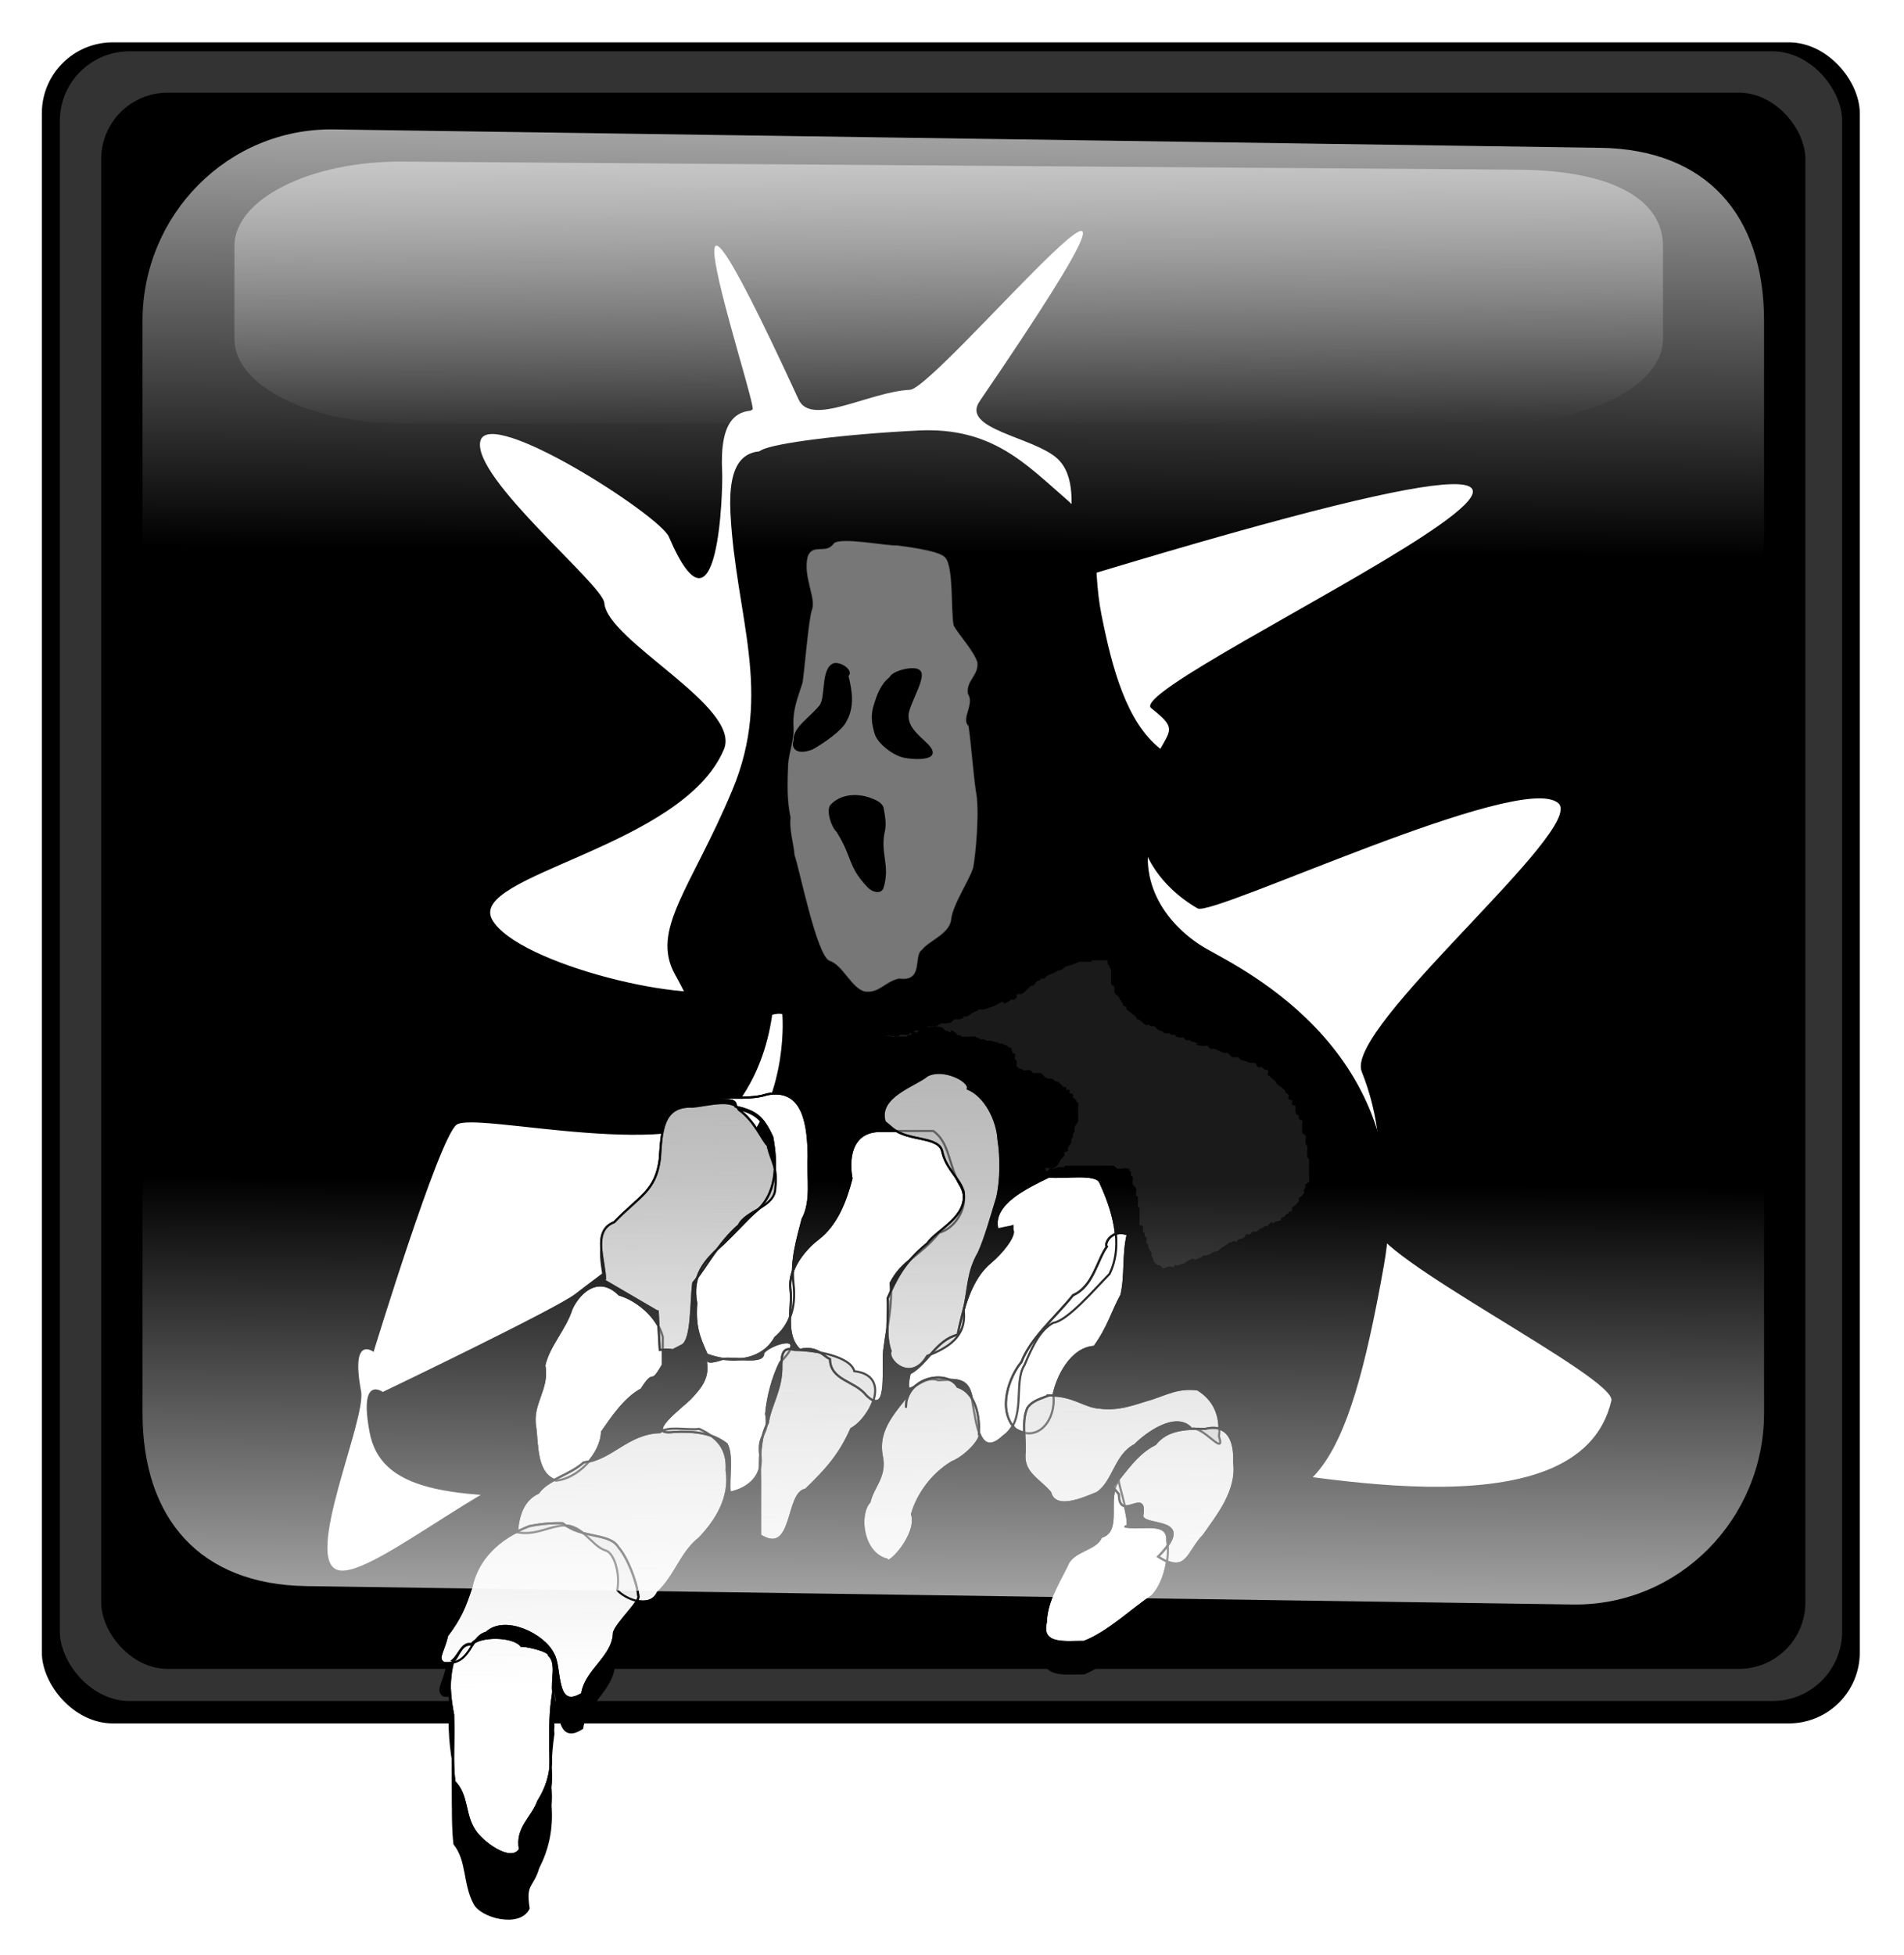 <?xml version="1.0" encoding="UTF-8" standalone="no"?>
<!-- Created with Inkscape (http://www.inkscape.org/) -->
<svg xmlns:rdf="http://www.w3.org/1999/02/22-rdf-syntax-ns#" xmlns="http://www.w3.org/2000/svg" xmlns:cc="http://creativecommons.org/ns#" xmlns:xlink="http://www.w3.org/1999/xlink" xmlns:dc="http://purl.org/dc/elements/1.1/" xmlns:svg="http://www.w3.org/2000/svg" xmlns:inkscape="http://www.inkscape.org/namespaces/inkscape" xmlns:sodipodi="http://sodipodi.sourceforge.net/DTD/sodipodi-0.dtd" xmlns:ns1="http://sozi.baierouge.fr" id="svg4334" viewBox="0 0 400.26 410.86" version="1.1" inkscape:version="0.91 r13725">
  <defs id="defs4336">
    <linearGradient id="linearGradient6346">
      <stop id="stop6348" style="stop-color:#ffffff" offset="0"/>
      <stop id="stop6350" style="stop-color:#ffffff;stop-opacity:0" offset="1"/>
    </linearGradient>
    <filter id="filter4172" color-interpolation-filters="sRGB">
      <feGaussianBlur id="feGaussianBlur4174" stdDeviation="3.75"/>
    </filter>
    <filter id="filter4097" color-interpolation-filters="sRGB">
      <feGaussianBlur id="feGaussianBlur4099" stdDeviation="1.884"/>
    </filter>
    <filter id="filter4268" height="1.293" width="1.536" color-interpolation-filters="sRGB" y="-.147" x="-.268">
      <feGaussianBlur id="feGaussianBlur4270" stdDeviation="21.549"/>
    </filter>
    <filter id="filter3912" color-interpolation-filters="sRGB">
      <feGaussianBlur id="feGaussianBlur3914" stdDeviation="11.734"/>
    </filter>
    <filter id="filter4039" color-interpolation-filters="sRGB">
      <feGaussianBlur id="feGaussianBlur4041" stdDeviation="1.793"/>
    </filter>
    <filter id="filter4015" color-interpolation-filters="sRGB">
      <feGaussianBlur id="feGaussianBlur4017" stdDeviation="1.454"/>
    </filter>
    <filter id="filter4071" color-interpolation-filters="sRGB">
      <feGaussianBlur id="feGaussianBlur4073" stdDeviation="1.823"/>
    </filter>
    <linearGradient id="linearGradient4212">
      <stop id="stop4214" style="stop-color:#999999" offset="0"/>
      <stop id="stop4216" style="stop-color:#999999;stop-opacity:0" offset="1"/>
    </linearGradient>
    <filter id="filter6325" height="1.273" width="1.284" color-interpolation-filters="sRGB" y="-.136" x="-.142">
      <feGaussianBlur id="feGaussianBlur6327" stdDeviation="30.23"/>
    </filter>
    <filter id="filter6379" height="1.224" width="1.082" color-interpolation-filters="sRGB" y="-.112" x="-.041">
      <feGaussianBlur id="feGaussianBlur6381" stdDeviation="10.998"/>
    </filter>
    <filter id="filter6397" color-interpolation-filters="sRGB">
      <feGaussianBlur id="feGaussianBlur6399" stdDeviation="6.818"/>
    </filter>
    <linearGradient id="linearGradient6476" y2="958.19" xlink:href="#linearGradient4212" gradientUnits="userSpaceOnUse" x2="548.89" y1="556.78" x1="543.86"/>
    <linearGradient id="linearGradient6512" y2="59.959" xlink:href="#linearGradient6346" gradientUnits="userSpaceOnUse" x2="455.25" y1="-199.25" x1="457.08"/>
    <linearGradient id="linearGradient6514" y2="59.959" xlink:href="#linearGradient6346" gradientUnits="userSpaceOnUse" x2="455.25" gradientTransform="matrix(-1 0 0 -1 872.17 370)" y1="-199.25" x1="457.08"/>
    <linearGradient id="linearGradient6516" y2="134.32" xlink:href="#linearGradient6346" gradientUnits="userSpaceOnUse" x2="484.26" gradientTransform="matrix(.881 0 0 .442 50.06 -47.491)" y1="-409.95" x1="467.44"/>
  </defs>
  <g id="layer1" transform="translate(-93.714 -15.99)">
    <g id="g6406" transform="matrix(.529 0 0 .529 63.425 100.31)">
      <rect id="rect6387" style="filter:url(#filter6397);fill:#000000" transform="matrix(1.02 0 0 1.019 -8.774 -.918)" ry="27.63" width="708.27" y="-139.01" x="81.039" height="655.33"/>
      <rect id="rect6342" style="fill:#333333" ry="27.63" height="655.33" width="708.27" y="-139.01" x="81.039"/>
      <rect id="rect6013" style="fill:#000000" ry="26.399" height="626.13" width="677.24" y="-122.58" x="97.468"/>
      <path id="path6053" style="filter:url(#filter6325);fill:#ffffff" d="m454.15 206.27s12.269-58.786-8.331-107.8-31.327-81.913-53.347-85.464c-22.021-3.552-50.363-26.06-48.232 15.14 0.333 6.442-1.355 72.013-21.196 25.661-3.652-8.532-71.938-52.429-74.93-37.836-3.004 14.653 48.786 56.936 49.293 64.129 1.066 15.116 54.612 41.245 47.543 58.15-16.338 39.069-102.04 49.931-92.098 67.689 9.945 17.759 80.732 34.601 94.939 26.787 14.207-7.814 17.048-5.683 17.048-5.683s2.841 29.835-15.628 53.276-103.48 1.453-110.58 7.136c-7.103 5.683-32.907 90.181-32.907 90.181s-9.235-7.103-4.973 15.628c2.135 11.388-23.239 67.427-9.067 71.062 14.117 3.621 67.727-45.137 96.44-46.2 57.538-2.131 208.84 0.71 247.91 3.552 33.549 2.44 148.64 31.167 161.57-24.672 2.127-9.188-96.193-57.961-94.085-69.804 4.333-24.349 1.474-44.442-5.131-60.906-7.008-17.469 89.468-96.568 78.145-106.62-14.742-13.081-137.35 45.211-143.34 41.79-14.917-8.524-29.124-26.283-21.31-49.014 7.814-22.731 16.338-19.89 2.841-30.545s309.83-154.02-23.442-53.276c-20.803 6.288 1.421-32.676-14.207-46.172-9.61-8.31-38.01-11.475-30.56-22.394 101.94-149.32-16.48-5.152-27.69-4.605-16.27 0.794-39.18 14.759-44.19 3.882-64.13-139.27-16.12 2.678-18.32 3.932-4.973 2.841-6.393 3.552-6.393 3.552s46.883 16.338 53.276 20.6c6.393 4.262 26.993 37.821 30.545 46.345 3.552 8.524 15.628 31.793 16.338 36.055 0.71 4.262 4.262 29.124 4.262 37.648 0 8.524-1.421 37.648-2.841 44.041-1.421 6.393 2.648 14.745 2.648 14.745z"/>
      <g id="g4272" transform="matrix(.497 0 0 .497 152.54 -53.917)">
        <g id="g4120" style="filter:url(#filter4172);fill:#000000" transform="matrix(1.701 0 0 1.796 -422.33 -564.84)">
          <path id="path4122" style="filter:url(#filter4097);stroke:#000000;stroke-width:1px;fill:#000000" d="m348.57 949.51c-2.704 8.913-1.412 18.481 0 25.714 0.32 10.416-0.693 21.979 0.634 31.508 6.288 6.418 4.438 15.313 9.346 22.739 3.104 5.215 21.134 9.159 25.488 2.029-1.913-9.944 1.825-7.965 4.531-15.562 4.157-6.623 6.829-14.457 5.714-24.454-0.128-9.236-0.156-18.39 1.429-26.933-0.935-5.784 2.146-14.441-2.063-17.746 0.269-1.998-12.244-4.283-13.06-4.031-3.813-4.786-19.525-4.975-23.449-0.408-4.424-0.902-5.725 4.649-8.571 7.143z" transform="matrix(1 0 0 1.161 0 -151.97)"/>
          <path id="path4124" style="stroke:#000000;stroke-width:1px;fill:#000000" d="m447.14 810.93c-6.404 11.147-3.267 0.735-10 11.429-7.952 4.177-14.323 13.932-18.571 20-0.371 10.524-11.516 22.025-21.723 22.857-9.443-3.132-8.588-16.49-9.706-25.252-1.959-10.997 6.431-17.775 4.286-28.865 2.177-9.596 9.866-17.126 12.796-26.647 4.36-9.05 13.401-15.714 22.476-6.658 8.353 2.441 18.035 10.34 20.442 19.901v13.235z"/>
          <path id="path4126" style="stroke:#000000;stroke-width:1px;fill:#000000" d="m420 770.76c-0.114-9.018-6.216-22.988 4.286-26.97 11.819-12.346 19.521-14.419 21.477-29.841 0.841-12.547 1.014-25.097 15.288-24.444 6.291-0.45 19.053-4.365 21.807 1.429 7.527 5.236 11.276 14.903 13.541 16.669 1.716 7.965 4.777 9.663 3.602 20.39-0.226 8.758-13.944 10.396-17.143 17.227-9.606 8.309-15.43 19.843-21.429 27.143-1.122 9.021-0.463 26.434-5.035 29.225-8.172 4.077-1.233 1.403-10.679 2.204l-1.01-18.601"/>
          <path id="path4128" style="stroke:#000000;stroke-width:1px;fill:#000000" d="m471.43 685.22c8.398-0.287 17.266 0.956 24.821-1.525 17.594-3.373 19.316 15.394 19.465 29.341-0.591 9.762 1.795 20.807-2.857 29.328-2.219 8.758-5.544 19.085-4.286 30.504 1.271 10.952-1.635 19.327-8.571 25.21-6.564 11.715-21.583 12.055-32.214 7.928-3.822-8.411-5.709-13.284-4.929-24.147-2.406-13.079 3.827-20.049 12.971-28.181 4.781-4.527 10.27-10.628 14.172-14.172 10.918-8.521 10.99-22.613 8.571-35.714-4.365-9.527-7.648-12.048-17.143-14.286 0.475-5.028-7.455-1.883-10-4.286z"/>
          <path id="path4130" style="stroke:#000000;stroke-width:1px;fill:#000000" d="m464.29 840.93c-6.121 0.646-14.655-1.512-18.541 1.518-15.274 0.443-22.614 12.724-35.745 14.196-6.784 6.083-16.941 7.887-21.429 14.286-7.223 3.291-9.478 10.859-10 18.571 7.848 1.393 13.011-1.722 19.244-2.857 11.141-2.59 15.42 9.498 22.592 11.435 3.98 1.361 6.766 10.984 5.308 18.565 3.935 4.477 15.538 8.902 19.043 1.261 8.518-8.08 10.876-18.679 19.528-25.546 7.833-8.116 14.831-19.052 12.857-32.017 0.565-9.551-3.795-15.307-12.857-19.412z"/>
          <path id="path4132" style="stroke:#000000;stroke-width:1px;fill:#000000" d="m467.14 808.08c2.041 8.864-2.534 13.545-7.143 18.571-3.837 3.864-22.535 17.594-7.605 15.714 9.233-0.481 17.924 0.354 24.748 5.714 2.852 5.297 0.773 15.396 1.429 22.857 9.448-1.996 16.421-8.457 14.286-18.781-0.856-9.481 4.565-8.075 2.857-18.361 0.765-8.427 3.411-17.803 6.684-24.188 14.361-14.84-5.156-8.729-8.113-4.384 0.6 5.25-13.217 1.934-19.244 2.857-10.376 3.391-5.098-1.586-7.899 0z"/>
          <path id="path4134" style="stroke:#000000;stroke-width:1px;fill:#000000" d="m384.29 886.65c-14.47 5.577-24.333 15.414-27.143 28.571-3.125 9.535-5.181 14.513-11.429 22.857-1.732 7.799-5.133 10.759-1.429 12.857 13.063 1.057 11.647-12.054 20-14.286 8.533-8.004 26.977 0.837 31.336 10.067 3.852 6.188 0.367 26.824 13.622 18.68 1.709-11.356 14.737-17.25 14.95-28.814 1.914-5.291 12.374-14.458 11.45-17.156-0.749-6.819-5.157-18.095-9.26-22.743-4.191-7.152-16.877-3.923-26.382-11.462-5.29-0.147-10.531 0.335-15.714 1.429z"/>
          <path id="path4136" style="stroke:#000000;stroke-width:1px;fill:#000000" d="m348.57 949.51c-2.704 8.913-1.412 18.481 0 25.714 0.32 10.416-0.693 21.979 0.634 31.508 6.288 6.418 4.438 15.313 9.346 22.739 3.104 5.215 17.093 16.118 21.448 8.988-1.913-9.944 5.865-14.924 8.571-22.521 4.157-6.623 6.829-14.457 5.714-24.454-0.128-9.236-0.156-18.39 1.429-26.933-0.935-5.784 2.146-14.441-2.063-17.746 0.269-1.998-12.244-4.283-13.06-4.031-3.813-4.786-19.525-4.975-23.449-0.408-4.424-0.902-5.725 4.649-8.571 7.143z"/>
          <path id="path4138" style="stroke:#000000;stroke-width:1px;fill:#000000" d="m502.86 810.93c0.357 11.272-5.159 18.584-6.382 27.176-4.024 7.052-3.738 17.632-3.618 26.731 0.013 8.697-0.018 17.4 0 26.092 16.132 10.224 12.175-20.17 21.429-21.429 10.169-9.753 16.34-16.936 21.429-28.571 9.053-4.96 19.306-25.076 1.429-27.143-1.733-6.835-17.813-9.912-28.193-10-5.522-1.635-5.911 2.191-6.093 7.143z"/>
          <path id="path4140" style="stroke:#000000;stroke-width:1px;fill:#000000" d="m511.43 803.79c-7.56-7.482-3.13-18.957-4.286-28.571-1.197-10.693 8.617-20.411 13.01-23.652 8.496-6.561 12.815-17.278 15.658-28.312-2.083-11.528 1.043-22.892 14.483-22.322 7.997 0.015 15.996-0.022 23.992 0 7.968 5.614 6.984 16.476 12.857 25.714 4.84 8.341-1.936 20.007-10.08 22.063-9.161 11.232-17.377 13.074-22.777 23.651 0.838 10.49-1.645 20.337-2.857 30-1.59 8.085 2.759 33.71-8.571 22.857-5.387-7.003-16.984-6.966-17.143-17.143-3.191-1.231-5.766-6.208-14.286-4.286z"/>
          <path id="path4142" style="stroke:#000000;stroke-width:1px;fill:#000000" d="m551.43 696.65c-3.605-11.932 14.257-17.035 19.891-21.734 7.465-4.112 20.41 2.523 19.222 6.164 8.001 3.31 13.897 14.372 14.412 24.175 1.278 7.65 1.272 19.098-0.668 27.109-2.836 9.19-5.362 18.502-8.571 25.714-5.378 9.363-4.595 15.875-7.143 27.143 1.54 12.463-7.521 17.607-17.143 21.429-7.571 12.92-19.211 2.08-17.231-2.313-2.737-7.591-0.745-16.587-1.341-24.83 3.809-8.63 7.456-16.684 18.571-25.714 5.193-7.071 18.829-12.14 17.143-24.286-1.857-6.442-8.132-10.586-10-18.571-1.275-7.846-15.732-4.848-23.63-11.349l-1.749-1.479-1.764-1.459z"/>
          <path id="path4144" style="stroke:#000000;stroke-width:1px;fill:#000000" d="m604.29 746.65c-2.505-11.675 14.392-19.469 24.286-24.286 7.821 0.694 22.596-2.001 24.286 2.857 5.53 12.008 11.146 28.672 4.286 42.857-7.032 7.155-19.667 22.018-26.509 23.01-5.882 3.221-9.331 9.851-13.491 19.847-5.433 8.391 1.268 25.674-9.932 33.509-11.348 10.741-12.714-6.483-14.354-14.938-1.388-11.036-4.569-12.303-16.218-11.429-8.896-3.495-16.843 12.703-13.504-3.202 8.441-4.468 12.355-15.67 22.579-18.226 2.714-12.419 5.92-26.34 15.714-34.286 4.936-4.135 11.154-11.853 10.179-14.821-0.434 1.92-0.054-2.16-0.179-2.321"/>
          <path id="path4146" style="stroke:#000000;stroke-width:1px;fill:#000000" d="m564.29 822.36c-7.294 9.758-16.573 18.055-14.286 30.966 2.276 9.885-3.99 14.454-5.714 21.891-5.483 5.95-3.474 24.146 8.193 27.143 0.162 3.601 14.899-11.683 11.807-21.429 2.51-8.873 9.14-18.534 18.73-24.339 7.396-2.983 14.632-12.044 12.699-13.098 0.482-9.595-1.893-19.761-10.038-22.403-4.031-7.347-21.539-5.574-24.097 7.138l-0.151 2.703"/>
          <path id="path4148" style="stroke:#000000;stroke-width:1px;fill:#000000" d="m665.71 749.51c-2.314 9.628-0.849 19.347-2.979 28.503-4.384 7.993-6.064 15.135-12.735 24.354-10.826 0.627-17.524 14.024-19.239 22.891 1.272 11.398-7.258 22.415-17.904 15.681-8.915-9.23-2.474-25.229 2.857-31.429 4.368-11.403 16.027-21.119 24.286-31.429 9.373-4.022 11.292-16.484 15.874-22.819-1.336-1.535 2.444-8.404 9.84-5.752z"/>
          <path id="path4150" style="stroke:#000000;stroke-width:1px;fill:#000000" d="m628.57 825.22c11.401-0.382 16.727 5.327 23.908 5.714 9.341 1.248 16.757-2.017 24.664-4.286 6.839-2.272 12.532-5.449 21.429-4.286 7.453 4.511 11.271 12.149 10 22.017 3.216 10.219-7.612-5.198-12.857-3.445-7.207-8.383-21.646 2.427-26.654 7.593-9.157 4.598-9.961 17.12-17.632 22.407-7.276 3.009-19.841 8.547-22.223-0.153-5.394-6.221-12.512-9.065-12.063-17.662 0.713-7.307-1.561-15.82 1.429-22.185 2.389-3.404 6.417-4.233 10-5.714z"/>
          <path id="path4152" style="stroke:#000000;stroke-width:1px;fill:#000000" d="m661.43 865.22c-6.425 8.226 1.706 23.579-8.301 26.475-2.234 6.029-13.575 6.21-16.077 13.458-5.41 10.614-9.507 17.408-9.907 26.747-2.645 11.277 10.38 8.922 17.907 9.134 11.534-4.379 22.872-15.471 32.093-21.529 5.384-5.591 8.4-16.529 7.143-26.387 0.41-9.503-13.307-4.492-20-6.471 4.346 2.785-2.685-18.616-2.857-21.429z"/>
          <path id="path4154" style="stroke:#000000;stroke-width:1px;fill:#000000" d="m658.57 868.08c6.568-7.843 11.431-15.722 20-20 5.194-6.477 12.953-7.573 23.445-7.143 11.05-2.736 14.148 5.885 13.698 15.63 1.767 13.595-7.939 25.162-14.286 34.37-7.733 7.811-7.724 18.836-21.429 10 18.727-19.157-7.136-13.461-7.489-19.163 2.417-13.864-10.803 3.628-11.002-10.181l-1.479-1.749-1.459-1.764z"/>
        </g>
        <path id="path2996" style="stroke:#000000;stroke-width:1px;fill:#000000" d="m613.9 556.3s24.674-118.22-16.754-216.8c-41.429-98.571-63.001-164.73-107.29-171.88-44.286-7.143-101.28-52.409-96.999 30.448 4.286 82.857 34.286 142.86 1.429 221.43-32.857 78.571-65.714 111.43-45.714 147.14 20 35.714 22.857 58.571 51.429 42.857 28.571-15.714 34.286-11.429 34.286-11.429s5.714 60-31.429 107.14c-37.143 47.143-120 105.71-134.29 117.14-14.286 11.429-154.29 78.571-154.29 78.571s-18.571-14.286-10 31.429c8.571 45.714 60 54.286 175.71 50 115.71-4.286 420 1.429 498.57 7.143 78.571 5.714 105.71-21.429 135.71-190s-111.43-235.71-141.43-252.86c-30-17.143-58.571-52.857-42.857-98.571s32.857-40 5.714-61.429c-27.13-21.41-38.56-64.27-47.13-107.12-8.57-42.86 2.86-65.72-28.57-92.86s-58.57-57.14-117.14-54.29c-58.571 2.857-115.71 10-125.71 15.714-10 5.714-12.857 7.143-12.857 7.143s94.286 32.857 107.14 41.429c12.857 8.571 54.286 76.061 61.429 93.204 7.143 17.143 31.429 63.939 32.857 72.511 1.429 8.571 8.571 58.571 8.571 75.714s-2.857 75.714-5.714 88.571c-2.857 12.857 5.326 29.653 5.326 29.653z"/>
        <g id="g4101" transform="matrix(1.701 0 0 1.701 -422.33 -500.53)">
          <path id="path4075" style="filter:url(#filter4097);stroke:#000000;stroke-width:1px;fill:#000000" d="m348.57 949.51c-2.704 8.913-1.412 18.481 0 25.714 0.32 10.416-0.693 21.979 0.634 31.508 6.288 6.418 4.438 15.313 9.346 22.739 3.104 5.215 21.134 9.159 25.488 2.029-1.913-9.944 1.825-7.965 4.531-15.562 4.157-6.623 6.829-14.457 5.714-24.454-0.128-9.236-0.156-18.39 1.429-26.933-0.935-5.784 2.146-14.441-2.063-17.746 0.269-1.998-12.244-4.283-13.06-4.031-3.813-4.786-19.525-4.975-23.449-0.408-4.424-0.902-5.725 4.649-8.571 7.143z" transform="matrix(1 0 0 1.161 0 -151.97)"/>
          <path id="path3766" style="stroke:#000000;stroke-width:1px;fill:#ffffff" d="m447.14 810.93c-6.404 11.147-3.267 0.735-10 11.429-7.952 4.177-14.323 13.932-18.571 20-0.371 10.524-11.516 22.025-21.723 22.857-9.443-3.132-8.588-16.49-9.706-25.252-1.959-10.997 6.431-17.775 4.286-28.865 2.177-9.596 9.866-17.126 12.796-26.647 4.36-9.05 13.401-15.714 22.476-6.658 8.353 2.441 18.035 10.34 20.442 19.901v13.235z"/>
          <path id="path3768" style="stroke:#000000;stroke-width:1px;fill:#ffffff" d="m420 770.76c-0.114-9.018-6.216-22.988 4.286-26.97 11.819-12.346 19.521-14.419 21.477-29.841 0.841-12.547 1.014-25.097 15.288-24.444 6.291-0.45 19.053-4.365 21.807 1.429 7.527 5.236 11.276 14.903 13.541 16.669 1.716 7.965 4.777 9.663 3.602 20.39-0.226 8.758-13.944 10.396-17.143 17.227-9.606 8.309-15.43 19.843-21.429 27.143-1.122 9.021-0.463 26.434-5.035 29.225-8.172 4.077-1.233 1.403-10.679 2.204l-1.01-18.601"/>
          <path id="path3770" style="stroke:#000000;stroke-width:1px;fill:#ffffff" d="m471.43 685.22c8.398-0.287 17.266 0.956 24.821-1.525 17.594-3.373 19.316 15.394 19.465 29.341-0.591 9.762 1.795 20.807-2.857 29.328-2.219 8.758-5.544 19.085-4.286 30.504 1.271 10.952-1.635 19.327-8.571 25.21-6.564 11.715-21.583 12.055-32.214 7.928-3.822-8.411-5.709-13.284-4.929-24.147-2.406-13.079 3.827-20.049 12.971-28.181 4.781-4.527 10.27-10.628 14.172-14.172 10.918-8.521 10.99-22.613 8.571-35.714-4.365-9.527-7.648-12.048-17.143-14.286 0.475-5.028-7.455-1.883-10-4.286z"/>
          <path id="path3772" style="stroke:#000000;stroke-width:1px;fill:#ffffff" d="m464.29 840.93c-6.121 0.646-14.655-1.512-18.541 1.518-15.274 0.443-22.614 12.724-35.745 14.196-6.784 6.083-16.941 7.887-21.429 14.286-7.223 3.291-9.478 10.859-10 18.571 7.848 1.393 13.011-1.722 19.244-2.857 11.141-2.59 15.42 9.498 22.592 11.435 3.98 1.361 6.766 10.984 5.308 18.565 3.935 4.477 15.538 8.902 19.043 1.261 8.518-8.08 10.876-18.679 19.528-25.546 7.833-8.116 14.831-19.052 12.857-32.017 0.565-9.551-3.795-15.307-12.857-19.412z"/>
          <path id="path3774" style="stroke:#000000;stroke-width:1px;fill:#ffffff" d="m467.14 808.08c2.041 8.864-2.534 13.545-7.143 18.571-3.837 3.864-22.535 17.594-7.605 15.714 9.233-0.481 17.924 0.354 24.748 5.714 2.852 5.297 0.773 15.396 1.429 22.857 9.448-1.996 16.421-8.457 14.286-18.781-0.856-9.481 4.565-8.075 2.857-18.361 0.765-8.427 3.411-17.803 6.684-24.188 14.361-14.84-5.156-8.729-8.113-4.384 0.6 5.25-13.217 1.934-19.244 2.857-10.376 3.391-5.098-1.586-7.899 0z"/>
          <path id="path3776" style="stroke:#000000;stroke-width:1px;fill:#ffffff" d="m384.29 886.65c-14.47 5.577-24.333 15.414-27.143 28.571-3.125 9.535-5.181 14.513-11.429 22.857-1.732 7.799-5.133 10.759-1.429 12.857 13.063 1.057 11.647-12.054 20-14.286 8.533-8.004 26.977 0.837 31.336 10.067 3.852 6.188 0.367 26.824 13.622 18.68 1.709-11.356 14.737-17.25 14.95-28.814 1.914-5.291 12.374-14.458 11.45-17.156-0.749-6.819-5.157-18.095-9.26-22.743-4.191-7.152-16.877-3.923-26.382-11.462-5.29-0.147-10.531 0.335-15.714 1.429z"/>
          <path id="path3778" style="stroke:#000000;stroke-width:1px;fill:#ffffff" d="m348.57 949.51c-2.704 8.913-1.412 18.481 0 25.714 0.32 10.416-0.693 21.979 0.634 31.508 6.288 6.418 4.438 15.313 9.346 22.739 3.104 5.215 17.093 16.118 21.448 8.988-1.913-9.944 5.865-14.924 8.571-22.521 4.157-6.623 6.829-14.457 5.714-24.454-0.128-9.236-0.156-18.39 1.429-26.933-0.935-5.784 2.146-14.441-2.063-17.746 0.269-1.998-12.244-4.283-13.06-4.031-3.813-4.786-19.525-4.975-23.449-0.408-4.424-0.902-5.725 4.649-8.571 7.143z"/>
          <path id="path3780" style="stroke:#000000;stroke-width:1px;fill:#ffffff" d="m502.86 810.93c0.357 11.272-5.159 18.584-6.382 27.176-4.024 7.052-3.738 17.632-3.618 26.731 0.013 8.697-0.018 17.4 0 26.092 16.132 10.224 12.175-20.17 21.429-21.429 10.169-9.753 16.34-16.936 21.429-28.571 9.053-4.96 19.306-25.076 1.429-27.143-1.733-6.835-17.813-9.912-28.193-10-5.522-1.635-5.911 2.191-6.093 7.143z"/>
          <path id="path3782" style="stroke:#000000;stroke-width:1px;fill:#ffffff" d="m511.43 803.79c-7.56-7.482-3.13-18.957-4.286-28.571-1.197-10.693 8.617-20.411 13.01-23.652 8.496-6.561 12.815-17.278 15.658-28.312-2.083-11.528 1.043-22.892 14.483-22.322 7.997 0.015 15.996-0.022 23.992 0 7.968 5.614 6.984 16.476 12.857 25.714 4.84 8.341-1.936 20.007-10.08 22.063-9.161 11.232-17.377 13.074-22.777 23.651 0.838 10.49-1.645 20.337-2.857 30-1.59 8.085 2.759 33.71-8.571 22.857-5.387-7.003-16.984-6.966-17.143-17.143-3.191-1.231-5.766-6.208-14.286-4.286z"/>
          <path id="path3784" style="stroke:#000000;stroke-width:1px;fill:#ffffff" d="m551.43 696.65c-3.605-11.932 14.257-17.035 19.891-21.734 7.465-4.112 20.41 2.523 19.222 6.164 8.001 3.31 13.897 14.372 14.412 24.175 1.278 7.65 1.272 19.098-0.668 27.109-2.836 9.19-5.362 18.502-8.571 25.714-5.378 9.363-4.595 15.875-7.143 27.143 1.54 12.463-7.521 17.607-17.143 21.429-7.571 12.92-19.211 2.08-17.231-2.313-2.737-7.591-0.745-16.587-1.341-24.83 3.809-8.63 7.456-16.684 18.571-25.714 5.193-7.071 18.829-12.14 17.143-24.286-1.857-6.442-8.132-10.586-10-18.571-1.275-7.846-15.732-4.848-23.63-11.349l-1.749-1.479-1.764-1.459z"/>
          <path id="path3786" style="stroke:#000000;stroke-width:1px;fill:#ffffff" d="m604.29 746.65c-2.505-11.675 14.392-19.469 24.286-24.286 7.821 0.694 22.596-2.001 24.286 2.857 5.53 12.008 11.146 28.672 4.286 42.857-7.032 7.155-19.667 22.018-26.509 23.01-5.882 3.221-9.331 9.851-13.491 19.847-5.433 8.391 1.268 25.674-9.932 33.509-11.348 10.741-12.714-6.483-14.354-14.938-1.388-11.036-4.569-12.303-16.218-11.429-8.896-3.495-16.843 12.703-13.504-3.202 8.441-4.468 12.355-15.67 22.579-18.226 2.714-12.419 5.92-26.34 15.714-34.286 4.936-4.135 11.154-11.853 10.179-14.821-0.434 1.92-0.054-2.16-0.179-2.321"/>
          <path id="path3788" style="stroke:#000000;stroke-width:1px;fill:#ffffff" d="m564.29 822.36c-7.294 9.758-16.573 18.055-14.286 30.966 2.276 9.885-3.99 14.454-5.714 21.891-5.483 5.95-3.474 24.146 8.193 27.143 0.162 3.601 14.899-11.683 11.807-21.429 2.51-8.873 9.14-18.534 18.73-24.339 7.396-2.983 14.632-12.044 12.699-13.098 0.482-9.595-1.893-19.761-10.038-22.403-4.031-7.347-21.539-5.574-24.097 7.138l-0.151 2.703"/>
          <path id="path3790" style="stroke:#000000;stroke-width:1px;fill:#ffffff" d="m665.71 749.51c-2.314 9.628-0.849 19.347-2.979 28.503-4.384 7.993-6.064 15.135-12.735 24.354-10.826 0.627-17.524 14.024-19.239 22.891 1.272 11.398-7.258 22.415-17.904 15.681-8.915-9.23-2.474-25.229 2.857-31.429 4.368-11.403 16.027-21.119 24.286-31.429 9.373-4.022 11.292-16.484 15.874-22.819-1.336-1.535 2.444-8.404 9.84-5.752z"/>
          <path id="path3792" style="stroke:#000000;stroke-width:1px;fill:#ffffff" d="m628.57 825.22c11.401-0.382 16.727 5.327 23.908 5.714 9.341 1.248 16.757-2.017 24.664-4.286 6.839-2.272 12.532-5.449 21.429-4.286 7.453 4.511 11.271 12.149 10 22.017 3.216 10.219-7.612-5.198-12.857-3.445-7.207-8.383-21.646 2.427-26.654 7.593-9.157 4.598-9.961 17.12-17.632 22.407-7.276 3.009-19.841 8.547-22.223-0.153-5.394-6.221-12.512-9.065-12.063-17.662 0.713-7.307-1.561-15.82 1.429-22.185 2.389-3.404 6.417-4.233 10-5.714z"/>
          <path id="path3794" style="stroke:#000000;stroke-width:1px;fill:#ffffff" d="m661.43 865.22c-6.425 8.226 1.706 23.579-8.301 26.475-2.234 6.029-13.575 6.21-16.077 13.458-5.41 10.614-9.507 17.408-9.907 26.747-2.645 11.277 10.38 8.922 17.907 9.134 11.534-4.379 22.872-15.471 32.093-21.529 5.384-5.591 8.4-16.529 7.143-26.387 0.41-9.503-13.307-4.492-20-6.471 4.346 2.785-2.685-18.616-2.857-21.429z"/>
          <path id="path3796" style="stroke:#000000;stroke-width:1px;fill:#ffffff" d="m658.57 868.08c6.568-7.843 11.431-15.722 20-20 5.194-6.477 12.953-7.573 23.445-7.143 11.05-2.736 14.148 5.885 13.698 15.63 1.767 13.595-7.939 25.162-14.286 34.37-7.733 7.811-7.724 18.836-21.429 10 18.727-19.157-7.136-13.461-7.489-19.163 2.417-13.864-10.803 3.628-11.002-10.181l-1.479-1.749-1.459-1.764z"/>
        </g>
        <path id="path3798" style="opacity:0.68;filter:url(#filter4268);stroke:#000000;stroke-width:1px;fill:#ffffff" d="m544.83 265.81c-10.562-0.593-54.429-12.409-63.044-8.175-9.556 8.252-21.152-2.806-28.46 7.834-7.974 15.017 2.637 33.447-3.715 41.596-4.917 7.521-16.691 46.95-20.269 55.45-6.174 9.837-13.352 18.695-15.37 31.176-0.813 11.696-7.765 19.398-11.11 30.095-3.334 13.696-6.824 27.593-5.606 41.805-3.293 8.836-0.783 19.648-1.614 29.487 2.92 11.681 7.12 79.875 19.252 85.613 12.847 4.59 18.058 23.857 31.086 27.563 14.385 3.022 21.366-5.49 36.166-6.443 25.087 5.325 17.821-16.746 27.551-19.939 8.019-6.198 29.482-9.255 33.71-20.24 3.466-11.374 23.756-28.085 29.914-38.185 5.274-11.911 15.341-45.175 14.103-59.066-0.001-12.949 2.393-38.299 2.392-51.248-6.741-6.14 9.64-16.02 4.138-24.866-0.077-10.116 13.736-12.854 14.201-23.246-1.562-9.05-14.259-23.057-18.277-31.124-0.735-11.38 8.783-44.587 1.804-53.38-2.239-2.867-10.078-7.164-46.85-14.708z" transform="matrix(.783 -.105 .151 1.013 58.769 11.298)"/>
        <path id="path3878" style="filter:url(#filter3912);stroke:#000000;stroke-width:1px;fill:#1a1a1a" d="m521.43 673.79c3.62-1.54 7.733 0.924 11.429 0 0.653-0.163 0.79-1.216 1.429-1.429 2.259-0.753 4.884 0.753 7.143 0 0.452-0.151-0.426-1.216 0-1.429 0.852-0.426 1.905 0 2.857 0 0.952-0.952 1.736-2.11 2.857-2.857 0.396-0.264 0.952 0 1.429 0 0.952 0 2.005 0.426 2.857 0 2.13-1.065 3.585-3.221 5.714-4.286 0.852-0.426 1.905 0 2.857 0 1.429 0 2.93 0.452 4.286 0 1.629-0.543 2.657-2.314 4.286-2.857 1.355-0.452 2.877 0.235 4.286 0 6.632-1.105 2.265-1.034 7.143-4.286 0.551-0.367 3.49 0.265 4.286 0 0.952-0.476 1.905-0.952 2.857-1.429 0-0.476-0.337-1.092 0-1.429 0.673-0.673 2.041 0.49 2.857 0 2.042-1.225 3.733-2.965 5.714-4.286 0.886-0.591 1.971-0.838 2.857-1.429 0.56-0.374 0.775-1.265 1.429-1.429 1.386-0.346 2.9 0.346 4.286 0 1.102-0.276 7.768-2.946 10-4.286 1.472-0.883 2.692-2.22 4.286-2.857 6.805-2.722-1.908 4.605 7.143-1.429 0.396-0.264-0.337-1.092 0-1.429 0.337-0.337 0.952 0 1.429 0 0.952 0 2.005 0.426 2.857 0 0.426-0.213-0.337-1.092 0-1.429 0.337-0.337 1.092 0.337 1.429 0 0.935-0.935-1.442-3.329 1.429-4.286 0.904-0.301 2.041 0.49 2.857 0 3.408-2.045 5.27-6.371 8.571-8.571 0.396-0.264 1.092 0.337 1.429 0 1.214-1.214 1.643-3.072 2.857-4.286 0.753-0.753 2.104-0.676 2.857-1.429 0.337-0.337-0.426-1.216 0-1.429 0.852-0.426 1.954 0.301 2.857 0 1.278-0.426 1.736-2.11 2.857-2.857 1.772-1.181 3.888-1.762 5.714-2.857 1.472-0.883 2.75-2.089 4.286-2.857 0.426-0.213 1.032 0.264 1.429 0 6.196-4.131-0.392-1.843 5.714-4.286 1.398-0.559 2.888-0.869 4.286-1.429 1.977-0.791 3.694-2.184 5.714-2.857 0.452-0.151 0.952 0 1.429 0 1.678 0 7.846 0.242 8.571 0 0.452-0.151-0.337-1.092 0-1.429 0.337-0.337 0.952 0 1.429 0h1.429 10c0.476 0 1.092-0.337 1.429 0 0.001 0.001-0.002 4.279 0 4.286 0.213 0.639 1.127 0.826 1.429 1.429 0.213 0.426-0.151 0.977 0 1.429 0.337 1.01 1.17 1.824 1.429 2.857 0.231 0.924 0 1.905 0 2.857v8.571 1.429c0 0.476-0.213 1.003 0 1.429 2.178 4.356 1.133-2.613 2.857 4.286 0.346 1.386-0.452 2.93 0 4.286 0.476 0.952 0.952 1.905 1.429 2.857 0.476 0 1.092-0.337 1.429 0 0.337 0.337-0.213 1.003 0 1.429 0.301 0.602 1.127 0.826 1.429 1.429 0.213 0.426-0.213 1.003 0 1.429 0.301 0.602 1.127 0.826 1.429 1.429 0.213 0.426-0.213 1.003 0 1.429 0.301 0.602 1.127 0.826 1.429 1.429 0.213 0.426-0.213 1.003 0 1.429 0.301 0.602 0.826 1.127 1.429 1.429 0.426 0.213 1.216-0.426 1.429 0 0.426 0.852-0.301 1.954 0 2.857 0.213 0.639 0.952 0.952 1.429 1.429 0.485 0.485 6.774 6.405 7.143 7.143 0.213 0.426-0.337 1.092 0 1.429 0.337 0.337 1.032-0.264 1.429 0 1.057 0.704 4.539 5.127 5.714 5.714 0.852 0.426 2.005-0.426 2.857 0 0.602 0.301 0.826 1.127 1.429 1.429 0.759 0.38 2.098-0.38 2.857 0 1.714 0.857 2.571 3.429 4.286 4.286 0.426 0.213 0.952 0 1.429 0 0.476 0.476 0.826 1.127 1.429 1.429 0.426 0.213 1.092-0.337 1.429 0 0.337 0.337-0.337 1.092 0 1.429 0.001 0.001 4.279-0.002 4.286 0 0.639 0.213 0.826 1.127 1.429 1.429 0.852 0.426 2.005-0.426 2.857 0 4.356 2.178-2.613 1.133 4.286 2.857 0.924 0.231 1.954-0.301 2.857 0 1.278 0.426 1.579 2.431 2.857 2.857 0.904 0.301 1.954-0.301 2.857 0 0.639 0.213 0.826 1.127 1.429 1.429 0.426 0.213 0.977-0.151 1.429 0 1.01 0.337 1.847 1.092 2.857 1.429 0.452 0.151 1.092-0.337 1.429 0 2.835 2.835-6.765 0.452 2.857 2.857 1.848 0.462 4.011-0.852 5.714 0 0.426 0.213-0.337 1.092 0 1.429 3.608 3.608 1.647 0.549 4.286 1.429 2.02 0.673 3.809 1.905 5.714 2.857 0.952 0.476 1.824 1.17 2.857 1.429 0.924 0.231 2.041-0.49 2.857 0 1.732 1.039 2.479 3.382 4.286 4.286 1.278 0.639 2.959-0.531 4.286 0 1.25 0.5 1.702 2.164 2.857 2.857 1.291 0.775 2.888 0.869 4.286 1.429 0.989 0.395 1.824 1.17 2.857 1.429 0.924 0.231 1.933-0.231 2.857 0 5.079 1.27 1.111 1.111 4.286 4.286 0.673 0.673 2.065-0.528 2.857 0l2.857 2.857c0.476 0 1.003-0.213 1.429 0 2.986 1.493 0.277 3.411 1.429 5.714 0.086 0.173 5.463 5.379 5.714 5.714 0.639 0.852 0.79 2.005 1.429 2.857 1.855 2.473 5.453 4.607 7.143 7.143 0.264 0.396-0.264 1.032 0 1.429 0.747 1.121 2.11 1.736 2.857 2.857 0.264 0.396 0 0.952 0 1.429 0 0.952-0.528 2.065 0 2.857 0.591 0.886 2.267 0.543 2.857 1.429 0.528 0.792 0 1.905 0 2.857 0 0.476-0.337 1.092 0 1.429 0.753 0.753 2.267 0.543 2.857 1.429 0.221 0.331-0.201 4.91 0 5.714 1.725 6.899 0.679-0.071 2.857 4.286 0.426 0.852-0.426 2.005 0 2.857 0.301 0.602 0.952 0.952 1.429 1.429 0.476 0 1.216-0.426 1.429 0 0.426 0.852 0 1.905 0 2.857 0 1.855-0.256 9.359 0 10 0.5 1.25 2.255 1.653 2.857 2.857 0.236 0.472 0 6.043 0 7.143 0 3.228-0.213-0.639 1.429 4.286 0.151 0.452 0 0.952 0 1.429 0 1.212-0.237 7.624 0 8.571 0.258 1.033 1.092 1.847 1.429 2.857 0.269 0.806 0 3.347 0 4.286v12.857c0 1.901 0.462 5.755 0 7.143-0.151 0.452-1.092-0.337-1.429 0-0.337 0.337 0.337 1.092 0 1.429-0.337 0.337-1.092-0.337-1.429 0-0.673 0.673 0.301 1.954 0 2.857-0.337 1.01-1.092 1.847-1.429 2.857-1.701 5.104 5.531-5.885-1.429 5.714-0.693 1.155-2.11 1.736-2.857 2.857-0.528 0.792 0.426 2.005 0 2.857-0.768 1.536-1.785 2.945-2.857 4.286-0.841 1.052-2.255 1.653-2.857 2.857-0.426 0.852 0.528 2.065 0 2.857-0.591 0.886-2.104 0.676-2.857 1.429-0.337 0.337 0 0.952 0 1.429-0.952 0.476-2.104 0.676-2.857 1.429-0.337 0.337 0 0.952 0 1.429-0.952 0.476-2.104 0.676-2.857 1.429-2.956 2.956 4.517-0.116-1.429 2.857-1.347 0.673-2.939 0.755-4.286 1.429-0.602 0.301-0.826 1.127-1.429 1.429-3.518 1.759 1.29-4.147-4.286 1.429-0.337 0.337 0.426 1.216 0 1.429-0.852 0.426-1.954-0.301-2.857 0-0.639 0.213-0.868 1.055-1.429 1.429-0.886 0.591-2.005 0.79-2.857 1.429-1.077 0.808-1.653 2.255-2.857 2.857-0.852 0.426-2.005-0.426-2.857 0-1.205 0.602-1.653 2.255-2.857 2.857-0.852 0.426-2.065-0.528-2.857 0-0.886 0.591-0.676 2.104-1.429 2.857-1.506 1.506-4.208 1.351-5.714 2.857-0.337 0.337 0.426 1.216 0 1.429-1.143 0.571-3.143-0.571-4.286 0-0.602 0.301-0.868 1.055-1.429 1.429-10.119 6.746 9.471-8.719-8.571 5.714-1.052 0.841-1.653 2.255-2.857 2.857-0.426 0.213-0.952 0-1.429 0-0.952 0.476-1.971 0.838-2.857 1.429-0.56 0.374-0.826 1.127-1.429 1.429-1.347 0.673-2.825 1.063-4.286 1.429-0.462 0.115-1.003-0.213-1.429 0-0.602 0.301-0.952 0.952-1.429 1.429-1.905 0.952-3.737 2.066-5.714 2.857-3.571 1.429 1.429-2.857-4.286 0-2.13 1.065-3.673 3.061-5.714 4.286-0.408 0.245-0.977-0.151-1.429 0-1.01 0.337-1.824 1.17-2.857 1.429-0.924 0.231-2.005-0.426-2.857 0-0.426 0.213 0.426 1.216 0 1.429-1.704 0.852-3.866-0.462-5.714 0-0.661 0.165-2.965 2.089-4.286 1.429-1.205-0.602-1.653-2.255-2.857-2.857-0.426-0.213-1.003 0.213-1.429 0-0.602-0.301-0.952-0.952-1.429-1.429-1.635-1.635-1.992-1.691-2.857-4.286-0.151-0.452 0.151-0.977 0-1.429-0.337-1.01-1.17-1.824-1.429-2.857-0.231-0.924 0.231-1.933 0-2.857-0.258-1.033-1.033-1.869-1.429-2.857-0.559-1.398-1.063-2.825-1.429-4.286-0.115-0.462 0.213-1.003 0-1.429-0.301-0.602-1.127-0.826-1.429-1.429-0.213-0.426 0-0.952 0-1.429 0-1.429 0.346-2.9 0-4.286-0.163-0.653-1.127-0.826-1.429-1.429-0.426-0.852 0.426-2.005 0-2.857-0.301-0.602-1.216-0.79-1.429-1.429-0.279-0.837 0.301-5.263 0-5.714-0.591-0.886-2.104-0.676-2.857-1.429-0.337-0.337 0-0.952 0-1.429v-12.857-1.429c0-0.476 0.213-1.003 0-1.429-0.301-0.602-1.127-0.826-1.429-1.429-0.213-0.426 0-0.952 0-1.429 0-1.212 0.263-7.784 0-8.571-0.213-0.639-1.127-0.826-1.429-1.429-0.465-0.931 0.433-6.061 0-7.143-0.638-1.594-2.089-2.75-2.857-4.286-0.454-0.908 0.394-5.96 0-7.143-0.213-0.639-1.127-0.826-1.429-1.429-0.283-0.566 0.292-3.994 0-4.286-0.337-0.337-1.092 0.337-1.429 0-1.905-1.905 3.03-1.371-1.429-2.857-2.276-0.759-6.382 0.876-8.571 0-1.25-0.5-1.653-2.255-2.857-2.857-0.285-0.142-9.76 0-10 0h-28.571c-3.35 0 0.673-0.337-2.857 1.429-0.781 0.391-3.313-0.243-4.286 0-1.461 0.365-2.809 1.133-4.286 1.429-0.934 0.187-2.005-0.426-2.857 0-1.205 0.602-1.579 2.431-2.857 2.857-0.639 0.213-1.216-0.79-1.429-1.429-0.301-0.904-0.673-2.184 0-2.857 0.673-0.673 1.905 0 2.857 0 3.75 0 4.34 0.88 7.143-2.857 1.278-1.704 1.762-3.888 2.857-5.714 0.883-1.472 2.22-2.692 2.857-4.286 0.354-0.884-0.528-2.065 0-2.857 0.591-0.886 2.267-0.543 2.857-1.429 0.528-0.792-0.231-1.933 0-2.857 0.381-1.522 2.477-4.192 2.857-5.714 0.231-0.924-0.231-1.933 0-2.857 0.258-1.033 1.17-1.824 1.429-2.857 0.231-0.924-0.231-1.933 0-2.857 3.316-6.632 0.121 0.822 1.429-5.714-0.328-2.869 2.235-4.655 2.857-7.143 0.231-0.924 0-1.905 0-2.857v-10c0-0.747 0.188-5.339 0-5.714-0.301-0.602-1.127-0.826-1.429-1.429-0.213-0.426 0-0.952 0-1.429-0.952-0.952-2.11-1.736-2.857-2.857-0.528-0.792 0.673-2.184 0-2.857-0.753-0.753-2.267-0.543-2.857-1.429-0.528-0.792 0.426-2.005 0-2.857-0.426-0.852-2.431 0.852-2.857 0-0.426-0.852 0.426-2.005 0-2.857-0.213-0.426-1.032 0.264-1.429 0-2.241-1.494-3.473-4.22-5.714-5.714-0.396-0.264-1.032 0.264-1.429 0-1.121-0.747-1.653-2.255-2.857-2.857-0.852-0.426-1.973 0.354-2.857 0-6.487-2.595-2.224-2.435-7.143-5.714-0.592-0.395-4.913 0.401-5.714 0-1.205-0.602-1.579-2.431-2.857-2.857-1.807-0.602-3.907 0.602-5.714 0-0.639-0.213-0.826-1.127-1.429-1.429-0.426-0.213-1.003 0.213-1.429 0-0.602-0.301-0.952-0.952-1.429-1.429-0.476-0.476-1.127-0.826-1.429-1.429-0.318-0.636 0.218-5.061 0-5.714-0.213-0.639-1.296-0.768-1.429-1.429-0.374-1.868 0.462-3.866 0-5.714-0.115-0.462-1.164 0.396-1.429 0-0.835-1.253-1.063-2.825-1.429-4.286-0.116-0.462 0.337-1.092 0-1.429-0.337-0.337-1.003 0.213-1.429 0-1.205-0.602-1.653-2.255-2.857-2.857-0.426-0.213-1.003 0.213-1.429 0-0.602-0.301-0.79-1.216-1.429-1.429-0.904-0.301-1.954 0.301-2.857 0-0.639-0.213-0.826-1.127-1.429-1.429-0.426-0.213-0.967 0.115-1.429 0-1.461-0.365-2.809-1.133-4.286-1.429-0.934-0.187-1.933 0.231-2.857 0-1.033-0.258-1.824-1.17-2.857-1.429-0.924-0.231-1.954 0.301-2.857 0-0.639-0.213-0.826-1.127-1.429-1.429-0.426-0.213-1.003 0.213-1.429 0-0.602-0.301-0.826-1.127-1.429-1.429-0.426-0.213-0.952 0-1.429 0-1.897 0-8.728 0.318-10 0-0.653-0.163-0.826-1.127-1.429-1.429-0.852-0.426-2.184 0.673-2.857 0-0.337-0.337 0.426-1.216 0-1.429-0.852-0.426-2.857 0.952-2.857 0s3.531 0.673 2.857 0c-7.7-7.7-1.843 0.507-5.714-1.429-0.602-0.301-0.826-1.127-1.429-1.429-0.426-0.213-1.032 0.264-1.429 0-4.651-3.101-0.829-2.657-5.714-4.286-0.897-0.299-4.564 0-5.714 0-1.15 0-4.818-0.299-5.714 0-1.01 0.337-1.847 1.092-2.857 1.429-0.452 0.151-1.092-0.337-1.429 0-0.753 0.753-0.676 2.104-1.429 2.857-5.575 5.575-0.767-0.331-4.286 1.429-1.205 0.602-1.653 2.255-2.857 2.857-0.426 0.213-1.003-0.213-1.429 0-0.602 0.301-0.826 1.127-1.429 1.429-0.426 0.213-0.952 0-1.429 0h-1.429-7.143" transform="matrix(.955 0 0 .785 17.708 86.6)"/>
        <path id="path3916" style="filter:url(#filter4039);stroke:#000000;stroke-width:.913px;fill:#000000" d="m534.3 358.42c1.865-10.59 15.411-31.197 8.812-34.872-3.953-3.334-20.952 0.478-23.276 5.868-7.159 5.474-10.239 14.776-12.115 20.897-3.062 9.002-2.088 15.69 0.489 24.211 2.541 7.556 13.939 15.965 20.993 17.876 4.085 1.69 35.545 5.242 20.298-10.011-9.076-8.536-15.831-14.025-15.2-23.969z"/>
        <path id="path3918" style="filter:url(#filter4015);stroke:#000000;stroke-width:.956px;fill:#000000" d="m486.23 327.93c2.962 12.106 5.099 24.833-1.754 36.591-3.565 7.048-18.02 17.078-26.926 21.963-12.701 4.713-16.506-1.284-14.21-6.981-1.005-9.965 13.667-18.648 20.565-27.671 5.263-6.278 0.878-30.13 11.29-33.538 5.702-1.133 15.334 5.741 11.035 9.636z"/>
        <path id="path3920" style="filter:url(#filter4071);stroke:#000000;stroke-width:.895px;fill:#000000" d="m515.4 451.68c1.371-5.073-0.064-13.11-1.228-18.886-2.22-4.417-7.405-5.704-11.399-7.345-11.214-3.6-23.497-1.7-30.364 6.224-2.975 4.375 0.825 16.687 5.085 20.674 13.098 20.841 8.851 27.461 24.424 43.882 3.292 3.898 9.941 6.106 12.222 1.606 5.901-18.548-2.881-27.417 1.261-46.155z"/>
        <g id="g4176" style="fill:url(#linearGradient6476)" transform="matrix(1.701 0 0 1.701 -422.33 -500.53)">
          <path id="path4178" style="filter:url(#filter4097);stroke:#000000;stroke-width:1px;fill:url(#linearGradient6476)" d="m348.57 949.51c-2.704 8.913-1.412 18.481 0 25.714 0.32 10.416-0.693 21.979 0.634 31.508 6.288 6.418 4.438 15.313 9.346 22.739 3.104 5.215 21.134 9.159 25.488 2.029-1.913-9.944 1.825-7.965 4.531-15.562 4.157-6.623 6.829-14.457 5.714-24.454-0.128-9.236-0.156-18.39 1.429-26.933-0.935-5.784 2.146-14.441-2.063-17.746 0.269-1.998-12.244-4.283-13.06-4.031-3.813-4.786-19.525-4.975-23.449-0.408-4.424-0.902-5.725 4.649-8.571 7.143z" transform="matrix(1 0 0 1.161 0 -151.97)"/>
          <path id="path4180" style="stroke:#000000;stroke-width:1px;fill:url(#linearGradient6476)" d="m447.14 810.93c-6.404 11.147-3.267 0.735-10 11.429-7.952 4.177-14.323 13.932-18.571 20-0.371 10.524-11.516 22.025-21.723 22.857-9.443-3.132-8.588-16.49-9.706-25.252-1.959-10.997 6.431-17.775 4.286-28.865 2.177-9.596 9.866-17.126 12.796-26.647 4.36-9.05 13.401-15.714 22.476-6.658 8.353 2.441 18.035 10.34 20.442 19.901v13.235z"/>
          <path id="path4182" style="stroke:#000000;stroke-width:1px;fill:url(#linearGradient6476)" d="m420 770.76c-0.114-9.018-6.216-22.988 4.286-26.97 11.819-12.346 19.521-14.419 21.477-29.841 0.841-12.547 1.014-25.097 15.288-24.444 6.291-0.45 19.053-4.365 21.807 1.429 7.527 5.236 11.276 14.903 13.541 16.669 1.716 7.965 4.777 9.663 3.602 20.39-0.226 8.758-13.944 10.396-17.143 17.227-9.606 8.309-15.43 19.843-21.429 27.143-1.122 9.021-0.463 26.434-5.035 29.225-8.172 4.077-1.233 1.403-10.679 2.204l-1.01-18.601"/>
          <path id="path4184" style="stroke:#000000;stroke-width:1px;fill:url(#linearGradient6476)" d="m471.43 685.22c8.398-0.287 17.266 0.956 24.821-1.525 17.594-3.373 19.316 15.394 19.465 29.341-0.591 9.762 1.795 20.807-2.857 29.328-2.219 8.758-5.544 19.085-4.286 30.504 1.271 10.952-1.635 19.327-8.571 25.21-6.564 11.715-21.583 12.055-32.214 7.928-3.822-8.411-5.709-13.284-4.929-24.147-2.406-13.079 3.827-20.049 12.971-28.181 4.781-4.527 10.27-10.628 14.172-14.172 10.918-8.521 10.99-22.613 8.571-35.714-4.365-9.527-7.648-12.048-17.143-14.286 0.475-5.028-7.455-1.883-10-4.286z"/>
          <path id="path4186" style="stroke:#000000;stroke-width:1px;fill:url(#linearGradient6476)" d="m464.29 840.93c-6.121 0.646-14.655-1.512-18.541 1.518-15.274 0.443-22.614 12.724-35.745 14.196-6.784 6.083-16.941 7.887-21.429 14.286-7.223 3.291-9.478 10.859-10 18.571 7.848 1.393 13.011-1.722 19.244-2.857 11.141-2.59 15.42 9.498 22.592 11.435 3.98 1.361 6.766 10.984 5.308 18.565 3.935 4.477 15.538 8.902 19.043 1.261 8.518-8.08 10.876-18.679 19.528-25.546 7.833-8.116 14.831-19.052 12.857-32.017 0.565-9.551-3.795-15.307-12.857-19.412z"/>
          <path id="path4188" style="stroke:#000000;stroke-width:1px;fill:url(#linearGradient6476)" d="m467.14 808.08c2.041 8.864-2.534 13.545-7.143 18.571-3.837 3.864-22.535 17.594-7.605 15.714 9.233-0.481 17.924 0.354 24.748 5.714 2.852 5.297 0.773 15.396 1.429 22.857 9.448-1.996 16.421-8.457 14.286-18.781-0.856-9.481 4.565-8.075 2.857-18.361 0.765-8.427 3.411-17.803 6.684-24.188 14.361-14.84-5.156-8.729-8.113-4.384 0.6 5.25-13.217 1.934-19.244 2.857-10.376 3.391-5.098-1.586-7.899 0z"/>
          <path id="path4190" style="stroke:#000000;stroke-width:1px;fill:url(#linearGradient6476)" d="m384.29 886.65c-14.47 5.577-24.333 15.414-27.143 28.571-3.125 9.535-5.181 14.513-11.429 22.857-1.732 7.799-5.133 10.759-1.429 12.857 13.063 1.057 11.647-12.054 20-14.286 8.533-8.004 26.977 0.837 31.336 10.067 3.852 6.188 0.367 26.824 13.622 18.68 1.709-11.356 14.737-17.25 14.95-28.814 1.914-5.291 12.374-14.458 11.45-17.156-0.749-6.819-5.157-18.095-9.26-22.743-4.191-7.152-16.877-3.923-26.382-11.462-5.29-0.147-10.531 0.335-15.714 1.429z"/>
          <path id="path4192" style="stroke:#000000;stroke-width:1px;fill:url(#linearGradient6476)" d="m348.57 949.51c-2.704 8.913-1.412 18.481 0 25.714 0.32 10.416-0.693 21.979 0.634 31.508 6.288 6.418 4.438 15.313 9.346 22.739 3.104 5.215 17.093 16.118 21.448 8.988-1.913-9.944 5.865-14.924 8.571-22.521 4.157-6.623 6.829-14.457 5.714-24.454-0.128-9.236-0.156-18.39 1.429-26.933-0.935-5.784 2.146-14.441-2.063-17.746 0.269-1.998-12.244-4.283-13.06-4.031-3.813-4.786-19.525-4.975-23.449-0.408-4.424-0.902-5.725 4.649-8.571 7.143z"/>
          <path id="path4194" style="stroke:#000000;stroke-width:1px;fill:url(#linearGradient6476)" d="m502.86 810.93c0.357 11.272-5.159 18.584-6.382 27.176-4.024 7.052-3.738 17.632-3.618 26.731 0.013 8.697-0.018 17.4 0 26.092 16.132 10.224 12.175-20.17 21.429-21.429 10.169-9.753 16.34-16.936 21.429-28.571 9.053-4.96 19.306-25.076 1.429-27.143-1.733-6.835-17.813-9.912-28.193-10-5.522-1.635-5.911 2.191-6.093 7.143z"/>
          <path id="path4196" style="stroke:#000000;stroke-width:1px;fill:url(#linearGradient6476)" d="m511.43 803.79c-7.56-7.482-3.13-18.957-4.286-28.571-1.197-10.693 8.617-20.411 13.01-23.652 8.496-6.561 12.815-17.278 15.658-28.312-2.083-11.528 1.043-22.892 14.483-22.322 7.997 0.015 15.996-0.022 23.992 0 7.968 5.614 6.984 16.476 12.857 25.714 4.84 8.341-1.936 20.007-10.08 22.063-9.161 11.232-17.377 13.074-22.777 23.651 0.838 10.49-1.645 20.337-2.857 30-1.59 8.085 2.759 33.71-8.571 22.857-5.387-7.003-16.984-6.966-17.143-17.143-3.191-1.231-5.766-6.208-14.286-4.286z"/>
          <path id="path4198" style="stroke:#000000;stroke-width:1px;fill:url(#linearGradient6476)" d="m551.43 696.65c-3.605-11.932 14.257-17.035 19.891-21.734 7.465-4.112 20.41 2.523 19.222 6.164 8.001 3.31 13.897 14.372 14.412 24.175 1.278 7.65 1.272 19.098-0.668 27.109-2.836 9.19-5.362 18.502-8.571 25.714-5.378 9.363-4.595 15.875-7.143 27.143 1.54 12.463-7.521 17.607-17.143 21.429-7.571 12.92-19.211 2.08-17.231-2.313-2.737-7.591-0.745-16.587-1.341-24.83 3.809-8.63 7.456-16.684 18.571-25.714 5.193-7.071 18.829-12.14 17.143-24.286-1.857-6.442-8.132-10.586-10-18.571-1.275-7.846-15.732-4.848-23.63-11.349l-1.749-1.479-1.764-1.459z"/>
          <path id="path4200" style="stroke:#000000;stroke-width:1px;fill:url(#linearGradient6476)" d="m604.29 746.65c-2.505-11.675 14.392-19.469 24.286-24.286 7.821 0.694 22.596-2.001 24.286 2.857 5.53 12.008 11.146 28.672 4.286 42.857-7.032 7.155-19.667 22.018-26.509 23.01-5.882 3.221-9.331 9.851-13.491 19.847-5.433 8.391 1.268 25.674-9.932 33.509-11.348 10.741-12.714-6.483-14.354-14.938-1.388-11.036-4.569-12.303-16.218-11.429-8.896-3.495-16.843 12.703-13.504-3.202 8.441-4.468 12.355-15.67 22.579-18.226 2.714-12.419 5.92-26.34 15.714-34.286 4.936-4.135 11.154-11.853 10.179-14.821-0.434 1.92-0.054-2.16-0.179-2.321"/>
          <path id="path4202" style="stroke:#000000;stroke-width:1px;fill:url(#linearGradient6476)" d="m564.29 822.36c-7.294 9.758-16.573 18.055-14.286 30.966 2.276 9.885-3.99 14.454-5.714 21.891-5.483 5.95-3.474 24.146 8.193 27.143 0.162 3.601 14.899-11.683 11.807-21.429 2.51-8.873 9.14-18.534 18.73-24.339 7.396-2.983 14.632-12.044 12.699-13.098 0.482-9.595-1.893-19.761-10.038-22.403-4.031-7.347-21.539-5.574-24.097 7.138l-0.151 2.703"/>
          <path id="path4204" style="stroke:#000000;stroke-width:1px;fill:url(#linearGradient6476)" d="m665.71 749.51c-2.314 9.628-0.849 19.347-2.979 28.503-4.384 7.993-6.064 15.135-12.735 24.354-10.826 0.627-17.524 14.024-19.239 22.891 1.272 11.398-7.258 22.415-17.904 15.681-8.915-9.23-2.474-25.229 2.857-31.429 4.368-11.403 16.027-21.119 24.286-31.429 9.373-4.022 11.292-16.484 15.874-22.819-1.336-1.535 2.444-8.404 9.84-5.752z"/>
          <path id="path4206" style="stroke:#000000;stroke-width:1px;fill:url(#linearGradient6476)" d="m628.57 825.22c11.401-0.382 16.727 5.327 23.908 5.714 9.341 1.248 16.757-2.017 24.664-4.286 6.839-2.272 12.532-5.449 21.429-4.286 7.453 4.511 11.271 12.149 10 22.017 3.216 10.219-7.612-5.198-12.857-3.445-7.207-8.383-21.646 2.427-26.654 7.593-9.157 4.598-9.961 17.12-17.632 22.407-7.276 3.009-19.841 8.547-22.223-0.153-5.394-6.221-12.512-9.065-12.063-17.662 0.713-7.307-1.561-15.82 1.429-22.185 2.389-3.404 6.417-4.233 10-5.714z"/>
          <path id="path4208" style="stroke:#000000;stroke-width:1px;fill:url(#linearGradient6476)" d="m661.43 865.22c-6.425 8.226 1.706 23.579-8.301 26.475-2.234 6.029-13.575 6.21-16.077 13.458-5.41 10.614-9.507 17.408-9.907 26.747-2.645 11.277 10.38 8.922 17.907 9.134 11.534-4.379 22.872-15.471 32.093-21.529 5.384-5.591 8.4-16.529 7.143-26.387 0.41-9.503-13.307-4.492-20-6.471 4.346 2.785-2.685-18.616-2.857-21.429z"/>
          <path id="path4210" style="stroke:#000000;stroke-width:1px;fill:url(#linearGradient6476)" d="m658.57 868.08c6.568-7.843 11.431-15.722 20-20 5.194-6.477 12.953-7.573 23.445-7.143 11.05-2.736 14.148 5.885 13.698 15.63 1.767 13.595-7.939 25.162-14.286 34.37-7.733 7.811-7.724 18.836-21.429 10 18.727-19.157-7.136-13.461-7.489-19.163 2.417-13.864-10.803 3.628-11.002-10.181l-1.479-1.749-1.459-1.764z"/>
        </g>
      </g>
      <path id="rect6344" style="fill:url(#linearGradient6512)" d="m189.95-107.98 503.22 7.302c42.131 0.611 65.104 26.62 65.104 68.755v83.368c0 42.135-33.921 76.057-76.057 76.057h-492.27c-42.135 0-76.057-33.921-76.057-76.057v-83.368c0-42.135 33.926-76.668 76.057-76.057z"/>
      <path id="path6359" style="filter:url(#filter6379);fill:url(#linearGradient6514)" d="m682.22 477.98-503.22-7.302c-42.131-0.611-65.104-26.62-65.104-68.755v-83.368c0-42.135 33.921-76.057 76.057-76.057h492.27c42.135 0 76.057 33.921 76.057 76.057v83.368c0 42.135-33.926 76.668-76.057 76.057z"/>
      <path id="path6383" style="fill:url(#linearGradient6516)" d="m217.41-95.203 443.35 3.226c37.118 0.27 57.358 11.762 57.358 30.38v36.837c0 18.618-29.885 33.607-67.008 33.607h-433.7c-37.122 0-67.008-14.989-67.008-33.607v-36.837c0-18.618 29.889-33.877 67.008-33.607z"/>
    </g>
  </g>
</svg>
